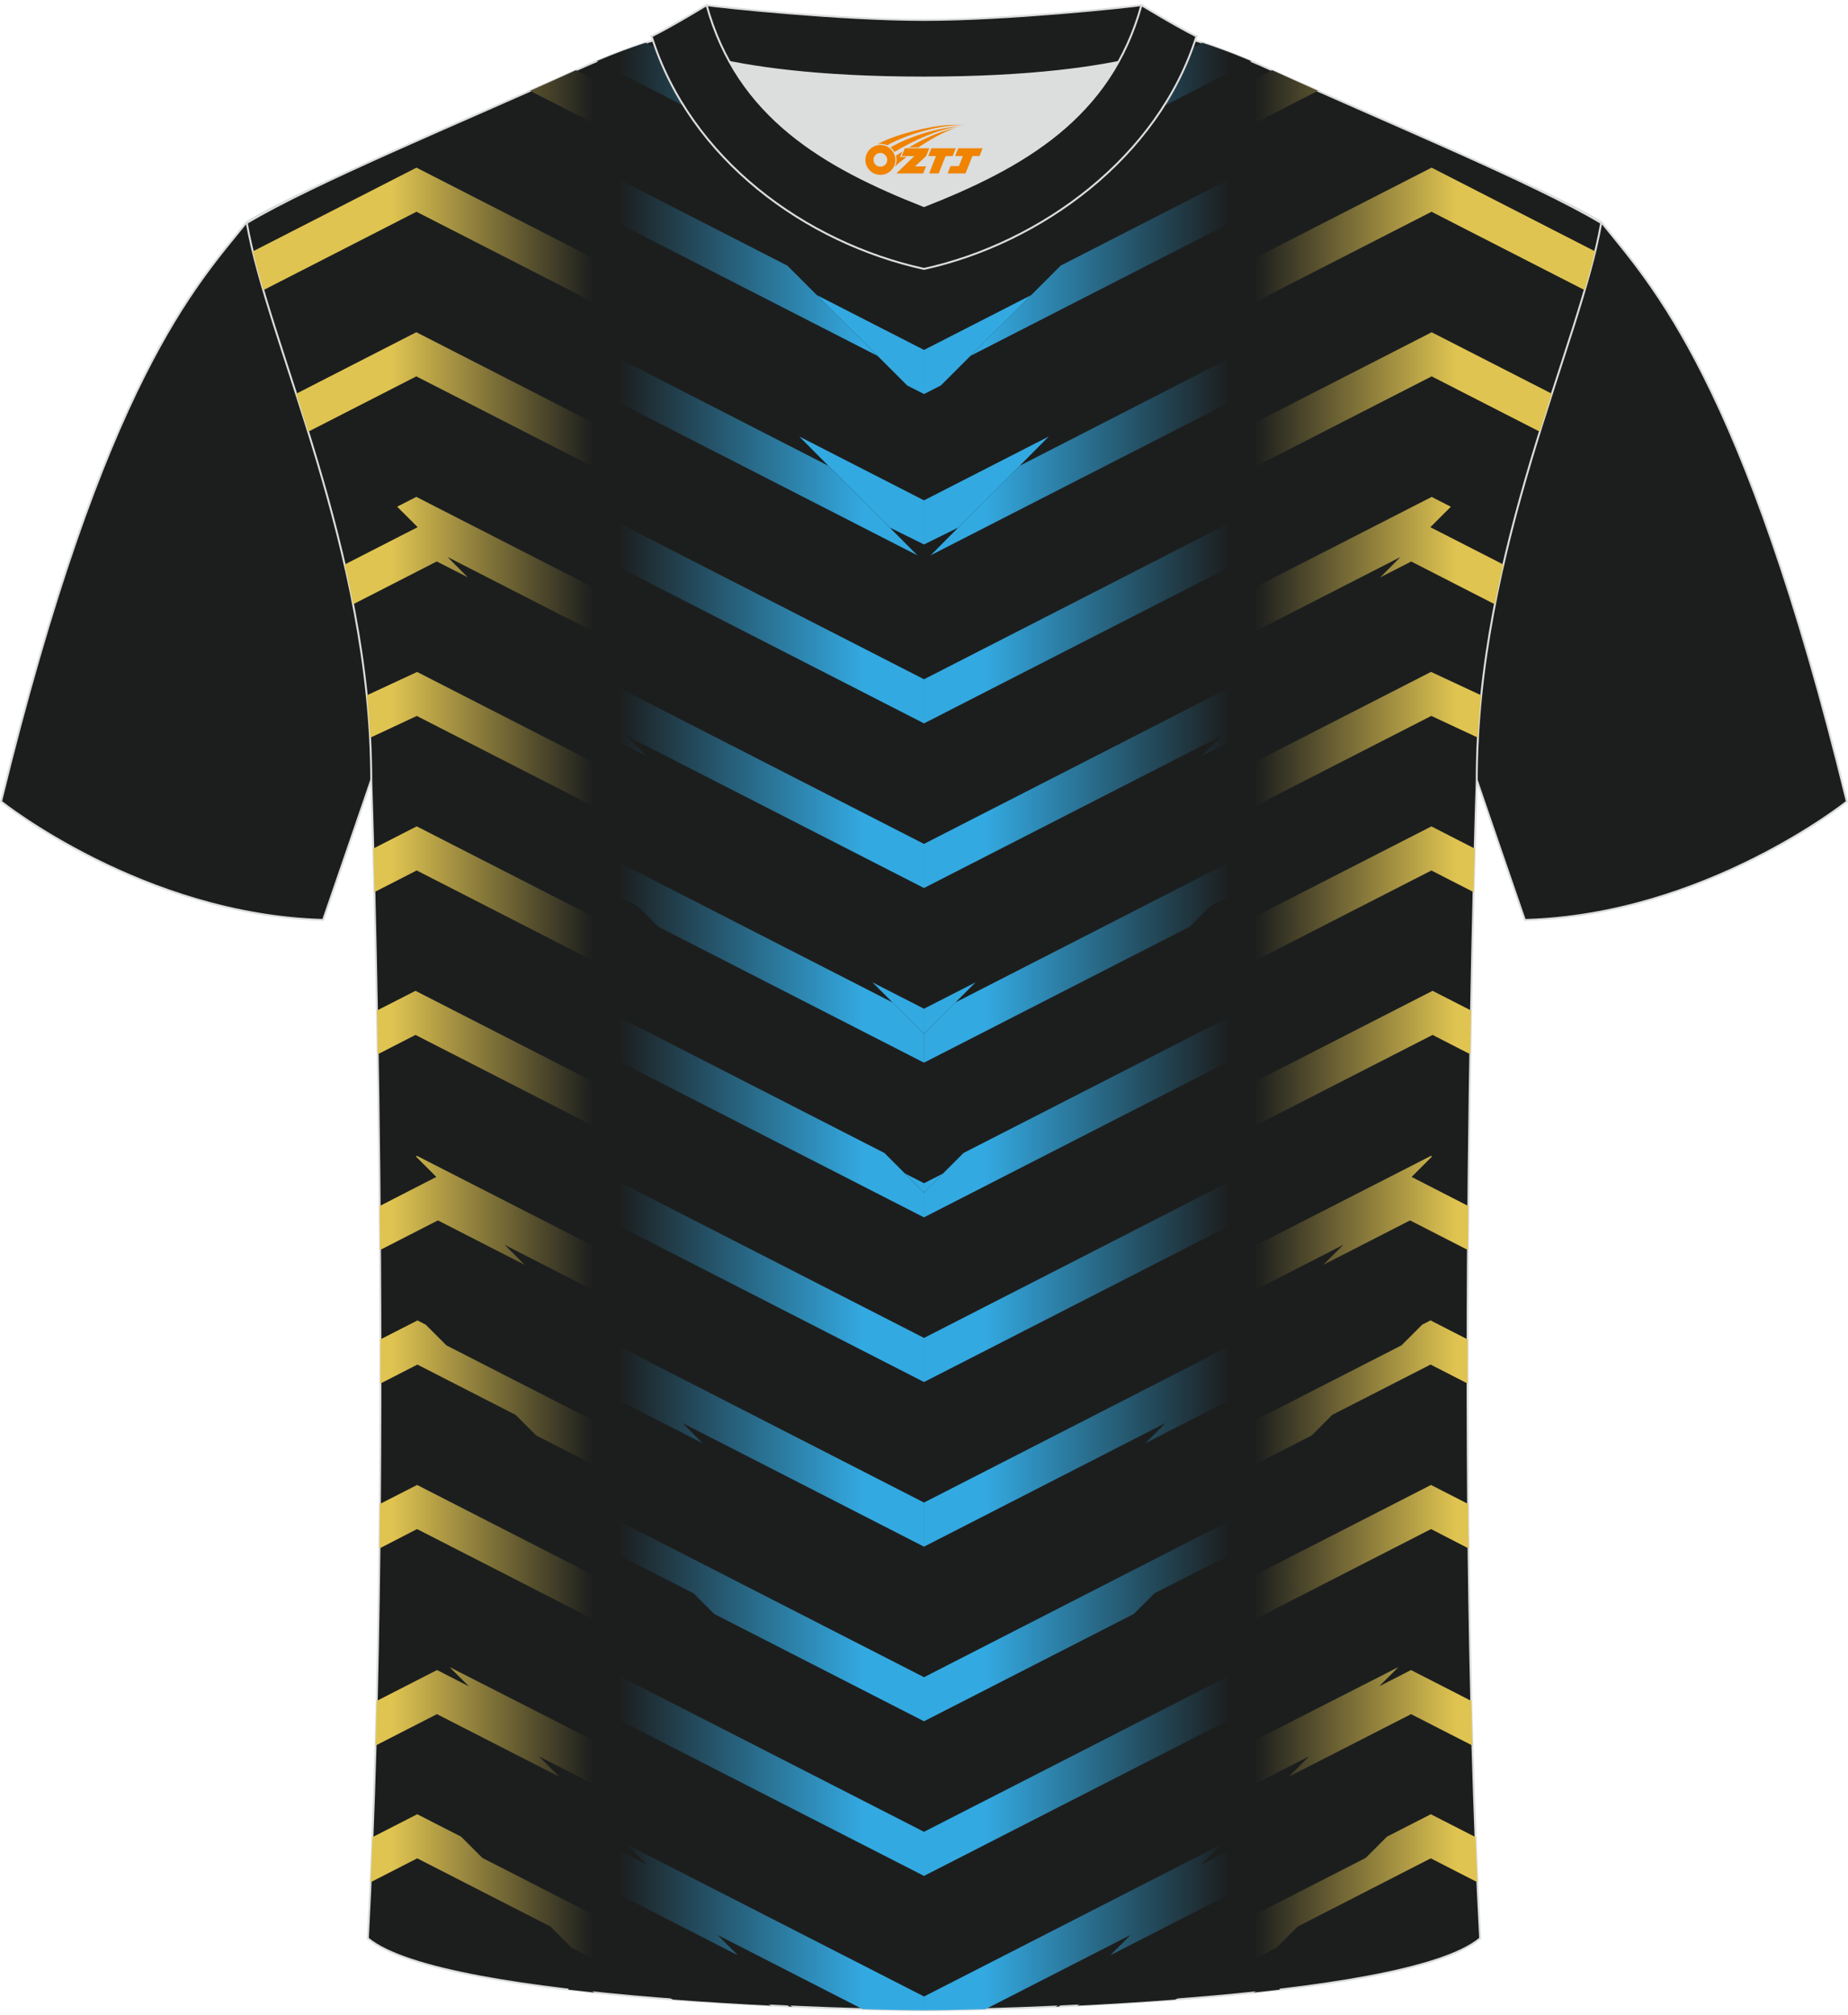 <?xml version="1.0" encoding="utf-8"?>
<!-- Generator: Adobe Illustrator 24.0.1, SVG Export Plug-In . SVG Version: 6.00 Build 0)  -->
<svg xmlns="http://www.w3.org/2000/svg" xmlns:xlink="http://www.w3.org/1999/xlink" version="1.1" id="_x37C_" x="0px" y="0px" width="378px" height="412px" viewBox="0 0 378.45 410.99" enable-background="new 0 0 378.45 410.99" xml:space="preserve">
<path fill-rule="evenodd" clip-rule="evenodd" fill="#1C1E1E" stroke="#DCDDDD" stroke-width="0.398" stroke-miterlimit="22.926" d="  M327.9,44.69c10.2,12.72,29.24,32.21,50.32,118.66c0,0-29.07,23.23-65.95,24.24c0,0-7.13-20.68-9.85-28.65  c-22.3-64.78,1.91-119-95.27-155.14c1.43-0.27,3.1-0.27,4.91-0.1l-0.09-0.01c13.93-0.87,17.81-1.24,23.83,0.66  c9.6,3.36,15.56,5.78,24.97,10.05C282.65,24.35,314.28,36.49,327.9,44.69z"/>
<path fill-rule="evenodd" clip-rule="evenodd" fill="#1C1E1E" stroke="#DCDDDD" stroke-width="0.398" stroke-miterlimit="22.926" d="  M50.54,44.69C40.34,57.41,21.3,76.9,0.22,163.34c0,0,29.07,23.23,65.95,24.24c0,0,7.13-20.68,9.85-28.65  c22.3-64.78-1.91-119,95.27-155.14c-1.43-0.27-3.1-0.27-4.91-0.1l0.09-0.01c-13.93-0.87-17.81-1.24-23.83,0.66  c-9.6,3.36-15.56,5.78-24.97,10.05C95.8,24.35,64.17,36.49,50.54,44.69z"/>
<path fill-rule="evenodd" clip-rule="evenodd" fill="#1C1E1E" stroke="#DCDDDD" stroke-width="0.398" stroke-miterlimit="22.926" d="  M189.23,410.79c9.68,0.03,98.36-1.65,113.89-14.72c-5.36-100.69-0.7-236.93-0.7-236.93c0-47.47,21.23-89.65,25.49-114.24  c-13.63-8.2-45.26-21.18-67.11-31.14c-30.02-13.62-34.13-7.72-71.17-7.72c-37.02,0-41.96-5.9-71.98,7.72  C95.8,23.71,64.17,36.69,50.54,44.9c4.26,24.59,25.49,66.77,25.49,114.24c0,0,4.66,136.25-0.7,236.93  C90.87,409.13,179.54,410.82,189.23,410.79z"/>
<g>
	<g>
		<linearGradient id="SVGID_1_" gradientUnits="userSpaceOnUse" x1="135.168" y1="211.835" x2="78.065" y2="211.835">
			<stop offset="0.24" style="stop-color:#1C1E1E"/>
			<stop offset="0.963" style="stop-color:#E0C451"/>
		</linearGradient>
		<path fill-rule="evenodd" clip-rule="evenodd" fill="url(#SVGID_1_)" d="M162.82,217.09l4.31,4.31l2.47,1.26v-9.03l-20.72-10.6    l-4.31-4.32c-19.74-10.1-39.49-20.19-59.23-30.29l-8.89,4.55c0.07,2.64,0.15,5.62,0.23,8.91l8.66-4.43    C111.16,190.68,136.99,203.88,162.82,217.09L162.82,217.09z M117.96,13.62l-0.31,0.14c-2.88,1.31-5.94,2.68-9.1,4.08l34.61,17.7    l6.05,6.05l16.31,8.34V40.9l-21.93-11.22l-12.86-6.58l-6.05-6.05L117.96,13.62L117.96,13.62z M51.77,50.72l33.52-17.15    l47.85,24.48l-6.03-6.03l17.64,9.03l14.75,7.54v9.03l-13.87-7.1l6.03,6.03l-14.79-7.57L85.29,42.6L53.93,58.65    C53.11,55.87,52.38,53.22,51.77,50.72L51.77,50.72z M60.65,79.86c0.81,2.53,1.64,5.12,2.46,7.77L85.26,76.3l80.26,41.06v-9.03    L85.26,67.26L60.65,79.86L60.65,79.86z M70.58,114.82l14.95-7.65l-4.19-4.19l3.92-2.01c26.75,13.69,53.51,27.37,80.26,41.06v9.03    l-73.86-37.78l4.14,4.16l-6.35-3.25l-17.14,8.77C71.78,120.22,71.2,117.5,70.58,114.82L70.58,114.82z M75.11,141.6l10.31-4.79    l60.85,31.13l-4.16-4.16l23.39,11.97v9.03l-4.84-2.47l4.16,4.16l-79.46-40.65l-9.56,4.46C75.63,147.35,75.4,144.46,75.11,141.6    L75.11,141.6z M77.2,206.12l7.89-4.03c26.73,13.68,53.46,27.36,80.2,41.03v9.03c-26.73-13.68-53.46-27.36-80.2-41.03l-7.73,3.96    C77.3,211.99,77.25,209.01,77.2,206.12L77.2,206.12z M77.75,246.15c0.03,2.96,0.05,5.97,0.07,9.01l11.86-6.07l17.76,9.09    l-4.08-4.08l62.15,31.8v-9.03c-26.68-13.72-53.41-27.33-80.11-40.99l-0.23,0.12l4.19,4.19L77.75,246.15L77.75,246.15z     M77.9,273.45l7.59-3.88l1.71,0.88l4.23,4.23c22.07,11.29,44.14,22.57,66.21,33.86l-4.07-4.07l11.94,6.11v5.73l4.33,4.33v3.18    c-20.01-10.24-40.02-20.46-60.02-30.7l-4.21-4.21l-20.13-10.3l-7.58,3.88C77.91,279.44,77.91,276.43,77.9,273.45L77.9,273.45z     M77.8,307.14c-0.03,3.03-0.06,6.06-0.09,9.11l7.7-3.97c26.72,13.67,53.43,27.34,80.15,41.01v-4.34l4.17,4.17v-4.66l-9.44-4.83    l-4.25-4.25c-23.55-12.05-47.08-24.09-70.62-36.13L77.8,307.14L77.8,307.14z M77.15,347.46l12.35-6.32l6.52,3.34l-3.94-3.94    c24.47,12.47,48.95,24.92,73.4,37.43V387c-18.37-9.4-36.74-18.8-55.11-28.19l4.18,4.18l-25.07-12.82l-12.57,6.43    C77,353.56,77.08,350.51,77.15,347.46L77.15,347.46z M76.28,375.35c-0.12,3.1-0.25,6.18-0.39,9.23l9.56-4.89l27.28,13.96    l4.34,4.34l20.74,10.61c6.95,0.53,13.78,0.93,20.09,1.24L98.78,379.6l-4.34-4.34l-8.99-4.6L76.28,375.35L76.28,375.35z     M161.56,410.02l0.74,0.03l-1.45-0.74L161.56,410.02z"/>
		<polygon fill-rule="evenodd" clip-rule="evenodd" fill="#33A9E1" points="189.23,241.48 185.32,239.48 189.23,243.39   "/>
		<polygon fill-rule="evenodd" clip-rule="evenodd" fill="#33A9E1" points="189.22,205.75 178.67,200.36 189.22,210.91   "/>
		<polygon fill-rule="evenodd" clip-rule="evenodd" fill="#33A9E1" points="163.68,88.61 182.22,107.25 189.22,110.71     189.22,101.68   "/>
		<polygon fill-rule="evenodd" clip-rule="evenodd" fill="#33A9E1" points="189.23,70.89 167.27,59.66 185.78,78.16 189.23,79.92       "/>
		<linearGradient id="SVGID_2_" gradientUnits="userSpaceOnUse" x1="126.683" y1="207.782" x2="178.075" y2="207.782">
			<stop offset="0" style="stop-color:#1C1E1E"/>
			<stop offset="0.974" style="stop-color:#33A9E1"/>
		</linearGradient>
		<path fill-rule="evenodd" clip-rule="evenodd" fill="url(#SVGID_2_)" d="M116.41,406.57v-2.14l5.36,2.74    C119.96,406.97,118.18,406.77,116.41,406.57L116.41,406.57z M189.23,410.79L189.23,410.79l0-2.82l-60.84-31.1l4.14,4.14    l-11.93-6.1v9.03l30.48,15.58l-4.17-4.17l29.75,15.22C182.91,410.74,187.43,410.8,189.23,410.79L189.23,410.79z M178.52,5.86    c-0.84-0.03-1.65-0.06-2.45-0.09l4.85,2.48L178.52,5.86L178.52,5.86z M161.27,5.02c-6.33-0.32-11.59-0.43-17.11,0.28l21.37,10.93    V7.2L161.27,5.02L161.27,5.02z M132.21,8.01l57.02,29.17v9.03l-67.02-34.45C125.89,10.21,129.18,8.98,132.21,8.01L132.21,8.01z     M116.46,346.09v-9.03l72.77,37.2v9.03L116.46,346.09L116.46,346.09z M116.52,312.4l25.52,13.04l4.22,4.22l42.97,21.97l0-9.02    l-61.4-31.41l-4.17-4.18l-7.14-3.65V312.4L116.52,312.4z M120.7,273.83l4.6,2.32l-4.1-4.11l68.02,34.81v9.03l-49.46-25.31    l4.08,4.11l-23.14-11.85V273.83L120.7,273.83z M116.5,244.98l72.73,37.2v-9.03l-72.73-37.2V244.98L116.5,244.98z M116.44,202.21    l64.68,33.08l8.1,8.1v5.08l-72.78-37.22V202.21L116.44,202.21z M116.47,170.56v6.94l14.14,7.27l4.19,4.19l54.42,27.84l0-5.89    l-6.42-6.43l-62.21-31.82v2.03L116.47,170.56L116.47,170.56z M116.4,134.76l72.83,37.26v9.03l-61.05-31.23l4.19,4.19l-11.78-6.02    v-5.75l-4.19-4.19V134.76L116.4,134.76z M116.4,101.05v9.03l72.83,37.26v-9.03L116.4,101.05L116.4,101.05z M116.41,67.35    l53.22,27.25l18.23,18.33l-71.45-36.55V67.35L116.41,67.35z M110.42,27.62v7.68l2.78,2.78l66.55,34.05l-18.51-18.5L110.42,27.62z"/>
		<path fill-rule="evenodd" clip-rule="evenodd" fill="#33A9E1" d="M189.23,7.57l0,9L178.52,5.86c2.4,0.08,4.95,0.14,7.69,0.16    L189.23,7.57z"/>
	</g>
	<g>
		
			<linearGradient id="SVGID_3_" gradientUnits="userSpaceOnUse" x1="626.096" y1="211.835" x2="568.993" y2="211.835" gradientTransform="matrix(-1 0 0 1 869.384 0)">
			<stop offset="0.24" style="stop-color:#1C1E1E"/>
			<stop offset="0.963" style="stop-color:#E0C451"/>
		</linearGradient>
		<path fill-rule="evenodd" clip-rule="evenodd" fill="url(#SVGID_3_)" d="M215.64,217.09c25.83-13.21,51.66-26.42,77.49-39.63    l8.66,4.43c0.08-3.3,0.16-6.27,0.23-8.91l-8.89-4.55c-19.74,10.1-39.49,20.19-59.23,30.29l-4.31,4.32l-20.72,10.6v9.03l2.47-1.26    L215.64,217.09L215.64,217.09z M260.49,13.62l-6.72,3.44l-6.05,6.05l-12.86,6.58L212.94,40.9v9.03l16.31-8.34l6.05-6.05    l34.61-17.71c-3.16-1.4-6.22-2.77-9.1-4.08L260.49,13.62L260.49,13.62z M326.68,50.72c-0.61,2.5-1.34,5.15-2.15,7.93L293.16,42.6    l-51.57,26.38l-14.79,7.57l6.03-6.03l-13.87,7.1v-9.03l14.75-7.54l17.64-9.03l-6.03,6.03l47.85-24.48L326.68,50.72L326.68,50.72z     M317.81,79.86l-24.62-12.59l-80.26,41.06v9.03l80.26-41.06l22.15,11.33C316.17,84.98,316.99,82.39,317.81,79.86L317.81,79.86z     M307.87,114.82c-0.61,2.68-1.19,5.4-1.73,8.15L289,114.2l-6.35,3.25l4.14-4.16l-73.86,37.78v-9.03    c26.75-13.69,53.51-27.37,80.26-41.06l3.92,2.01l-4.19,4.19L307.87,114.82L307.87,114.82z M303.35,141.6    c-0.29,2.86-0.52,5.75-0.68,8.67l-9.56-4.46l-79.46,40.65l4.16-4.16l-4.84,2.47v-9.03l23.39-11.97l-4.16,4.16l60.85-31.13    L303.35,141.6L303.35,141.6z M301.26,206.12c-0.05,2.89-0.11,5.87-0.16,8.96l-7.73-3.96c-26.73,13.67-53.46,27.35-80.2,41.03    v-9.03c26.73-13.67,53.46-27.35,80.2-41.03L301.26,206.12L301.26,206.12z M300.7,246.15l-11.62-5.96l4.19-4.19l-0.23-0.12    c-26.71,13.65-53.44,27.27-80.11,40.99v9.03l62.15-31.8l-4.08,4.08l17.76-9.09l11.86,6.07    C300.65,252.11,300.68,249.11,300.7,246.15L300.7,246.15z M300.55,273.45c-0.01,2.99-0.01,6-0.01,9.03l-7.58-3.88l-20.13,10.3    l-4.21,4.21c-20.01,10.23-40.01,20.46-60.02,30.7v-3.18l4.33-4.33v-5.73l11.94-6.11l-4.07,4.07    c22.07-11.29,44.14-22.57,66.21-33.86l4.23-4.23l1.71-0.88L300.55,273.45L300.55,273.45z M300.66,307.14l-7.61-3.89    c-23.54,12.04-47.08,24.09-70.62,36.13l-4.25,4.25l-9.44,4.83v4.66l4.17-4.17v4.34c26.72-13.67,53.43-27.34,80.15-41.01l7.7,3.97    C300.71,313.21,300.68,310.17,300.66,307.14L300.66,307.14z M301.3,347.46c0.07,3.05,0.15,6.1,0.24,9.14l-12.57-6.43l-25.07,12.82    l4.18-4.18c-18.37,9.4-36.74,18.8-55.11,28.19v-9.03c24.45-12.51,48.93-24.96,73.4-37.43l-3.94,3.94l6.52-3.34L301.3,347.46    L301.3,347.46z M302.18,375.35l-9.17-4.69l-8.99,4.6l-4.34,4.34l-59.12,30.25c6.31-0.31,13.14-0.72,20.09-1.24l20.74-10.61    l4.34-4.34L293,379.69l9.56,4.89C302.43,381.53,302.3,378.45,302.18,375.35L302.18,375.35z M217.61,409.31l-1.45,0.74l0.74-0.03    L217.61,409.31z"/>
		<polygon fill-rule="evenodd" clip-rule="evenodd" fill="#33A9E1" points="189.23,241.48 193.14,239.48 189.23,243.39   "/>
		<polygon fill-rule="evenodd" clip-rule="evenodd" fill="#33A9E1" points="189.23,205.75 199.78,200.36 189.23,210.91   "/>
		<polygon fill-rule="evenodd" clip-rule="evenodd" fill="#33A9E1" points="214.78,88.61 196.24,107.25 189.23,110.71     189.23,101.68   "/>
		<polygon fill-rule="evenodd" clip-rule="evenodd" fill="#33A9E1" points="189.23,70.89 211.19,59.66 192.68,78.16 189.23,79.92       "/>
		
			<linearGradient id="SVGID_4_" gradientUnits="userSpaceOnUse" x1="617.611" y1="207.782" x2="669.003" y2="207.782" gradientTransform="matrix(-1 0 0 1 869.384 0)">
			<stop offset="0" style="stop-color:#1C1E1E"/>
			<stop offset="0.974" style="stop-color:#33A9E1"/>
		</linearGradient>
		<path fill-rule="evenodd" clip-rule="evenodd" fill="url(#SVGID_4_)" d="M262.05,406.57c-1.77,0.21-3.55,0.41-5.36,0.6l5.36-2.74    V406.57L262.05,406.57z M189.23,410.79c1.8,0.01,6.32-0.05,12.58-0.22l29.75-15.22l-4.17,4.17l30.48-15.58v-9.03l-11.93,6.1    l4.14-4.14l-60.84,31.1L189.23,410.79L189.23,410.79L189.23,410.79z M199.94,5.86l-2.39,2.39l4.85-2.48    C201.59,5.8,200.77,5.83,199.94,5.86L199.94,5.86z M217.19,5.02l-4.26,2.18v9.03L234.31,5.3C228.78,4.59,223.53,4.7,217.19,5.02    L217.19,5.02z M246.25,8.01c3.03,0.97,6.32,2.2,10,3.75l-67.02,34.45v-9.03L246.25,8.01L246.25,8.01z M261.99,346.09l-72.77,37.2    v-9.03l72.77-37.2V346.09L261.99,346.09z M261.93,312.4v-9.03l-7.14,3.65l-4.17,4.18l-61.4,31.41l0,9.02l42.97-21.97l4.22-4.22    L261.93,312.4L261.93,312.4z M257.75,273.83v9l-23.14,11.85l4.08-4.11l-49.46,25.31v-9.03l68.02-34.81l-4.1,4.11L257.75,273.83    L257.75,273.83z M261.96,244.98v-9.03l-72.73,37.2v9.03L261.96,244.98L261.96,244.98z M262.01,202.21v9.03l-72.78,37.22v-5.08    l8.1-8.1L262.01,202.21L262.01,202.21z M261.99,170.56l-4.12,4.12v-2.03l-62.21,31.82l-6.42,6.43l0,5.89l54.42-27.84l4.19-4.19    l14.14-7.27V170.56L261.99,170.56z M262.06,134.76v3.28l-4.19,4.19v5.75l-11.78,6.02l4.19-4.19l-61.05,31.23v-9.03L262.06,134.76    L262.06,134.76z M262.06,101.05l-72.83,37.26v9.03l72.83-37.26V101.05L262.06,101.05z M262.04,67.35v9.03l-71.45,36.55    l18.23-18.33L262.04,67.35L262.04,67.35z M217.22,53.62l-18.51,18.5l66.55-34.05l2.78-2.78v-7.68L217.22,53.62z"/>
		<path fill-rule="evenodd" clip-rule="evenodd" fill="#33A9E1" d="M189.22,7.57l0,9l10.71-10.71c-2.4,0.08-4.95,0.14-7.69,0.16    L189.22,7.57z"/>
	</g>
</g>
<g>
	<path fill-rule="evenodd" clip-rule="evenodd" fill="#DCDDDD" d="M149.42,11.94c8.43,15.11,23.33,23.01,39.81,29.49   c16.5-6.5,31.39-14.38,39.81-29.5c-8.63,1.71-21.38,3.19-39.81,3.19C170.81,15.12,158.05,13.65,149.42,11.94z"/>
	
		<path fill-rule="evenodd" clip-rule="evenodd" fill="#1C1E1E" stroke="#DCDDDD" stroke-width="0.398" stroke-miterlimit="22.926" d="   M189.23,3.33c-17.23,0-41.66-2.61-44.53-3.03c0,0-5.51,4.6-11.26,6.39c0,0,11.75,8.44,55.79,8.44c44.04,0,55.79-8.44,55.79-8.44   c-5.74-1.77-11.26-6.39-11.26-6.39C230.87,0.72,206.46,3.33,189.23,3.33z"/>
	
		<path fill-rule="evenodd" clip-rule="evenodd" fill="#1C1E1E" stroke="#DCDDDD" stroke-width="0.398" stroke-miterlimit="22.926" d="   M189.23,54.3c23.89-5.24,48.01-22.84,55.79-47.61c-4.41-2.2-11.26-6.39-11.26-6.39c-6.38,23.08-24.23,33.14-44.53,41.14   c-20.27-7.99-38.15-18.09-44.53-41.14c0,0-6.84,4.19-11.26,6.39C141.33,31.84,164.95,48.97,189.23,54.3z"/>
	
</g>
<g id="图层_x0020_1">
	<path fill="#F08300" d="M177.4,33.01c0.416,1.136,1.472,1.984,2.752,2.032c0.144,0,0.304,0,0.448-0.016h0.016   c0.016,0,0.064,0,0.128-0.016c0.032,0,0.048-0.016,0.08-0.016c0.064-0.016,0.144-0.032,0.224-0.048c0.016,0,0.016,0,0.032,0   c0.192-0.048,0.4-0.112,0.576-0.208c0.192-0.096,0.4-0.224,0.608-0.384c0.672-0.56,1.104-1.408,1.104-2.352   c0-0.224-0.032-0.448-0.08-0.672l0,0C183.24,31.13,183.19,30.96,183.11,30.78C182.64,29.69,181.56,28.93,180.29,28.93C178.6,28.93,177.22,30.3,177.22,32C177.22,32.35,177.28,32.69,177.4,33.01L177.4,33.01L177.4,33.01z M181.7,32.03L181.7,32.03C181.67,32.81,181.01,33.41,180.23,33.37C179.44,33.34,178.85,32.69,178.88,31.9c0.032-0.784,0.688-1.376,1.472-1.344   C181.12,30.59,181.73,31.26,181.7,32.03L181.7,32.03z"/>
	<polygon fill="#F08300" points="195.73,29.61 ,195.09,31.2 ,193.65,31.2 ,192.23,34.75 ,190.28,34.75 ,191.68,31.2 ,190.1,31.2    ,190.74,29.61"/>
	<path fill="#F08300" d="M197.7,24.88c-1.008-0.096-3.024-0.144-5.056,0.112c-2.416,0.304-5.152,0.912-7.616,1.664   C182.98,27.26,181.11,27.98,179.76,28.75C179.96,28.72,180.15,28.7,180.34,28.7c0.48,0,0.944,0.112,1.36,0.288   C185.8,26.67,193,24.62,197.7,24.88L197.7,24.88L197.7,24.88z"/>
	<path fill="#F08300" d="M183.17,30.35c4-2.368,8.88-4.672,13.488-5.248c-4.608,0.288-10.224,2-14.288,4.304   C182.69,29.66,182.96,29.98,183.17,30.35C183.17,30.35,183.17,30.35,183.17,30.35z"/>
	<polygon fill="#F08300" points="201.22,29.61 ,200.6,31.2 ,199.14,31.2 ,197.73,34.75 ,197.27,34.75 ,195.76,34.75 ,194.07,34.75    ,194.66,33.25 ,196.37,33.25 ,197.19,31.2 ,195.6,31.2 ,196.24,29.61"/>
	<polygon fill="#F08300" points="190.31,29.61 ,189.67,31.2 ,187.38,33.31 ,189.64,33.31 ,189.06,34.75 ,183.57,34.75 ,187.24,31.2    ,184.66,31.2 ,185.3,29.61"/>
	<path fill="#F08300" d="M195.59,25.47c-3.376,0.752-6.464,2.192-9.424,3.952h1.888C190.48,27.85,192.82,26.42,195.59,25.47z    M184.79,30.29C184.16,30.67,184.1,30.72,183.49,31.13c0.064,0.256,0.112,0.544,0.112,0.816c0,0.496-0.112,0.976-0.32,1.392   c0.176-0.16,0.32-0.304,0.432-0.4c0.272-0.24,0.768-0.64,1.6-1.296l0.32-0.256H184.31l0,0L184.79,30.29L184.79,30.29L184.79,30.29z"/>
</g>
</svg>